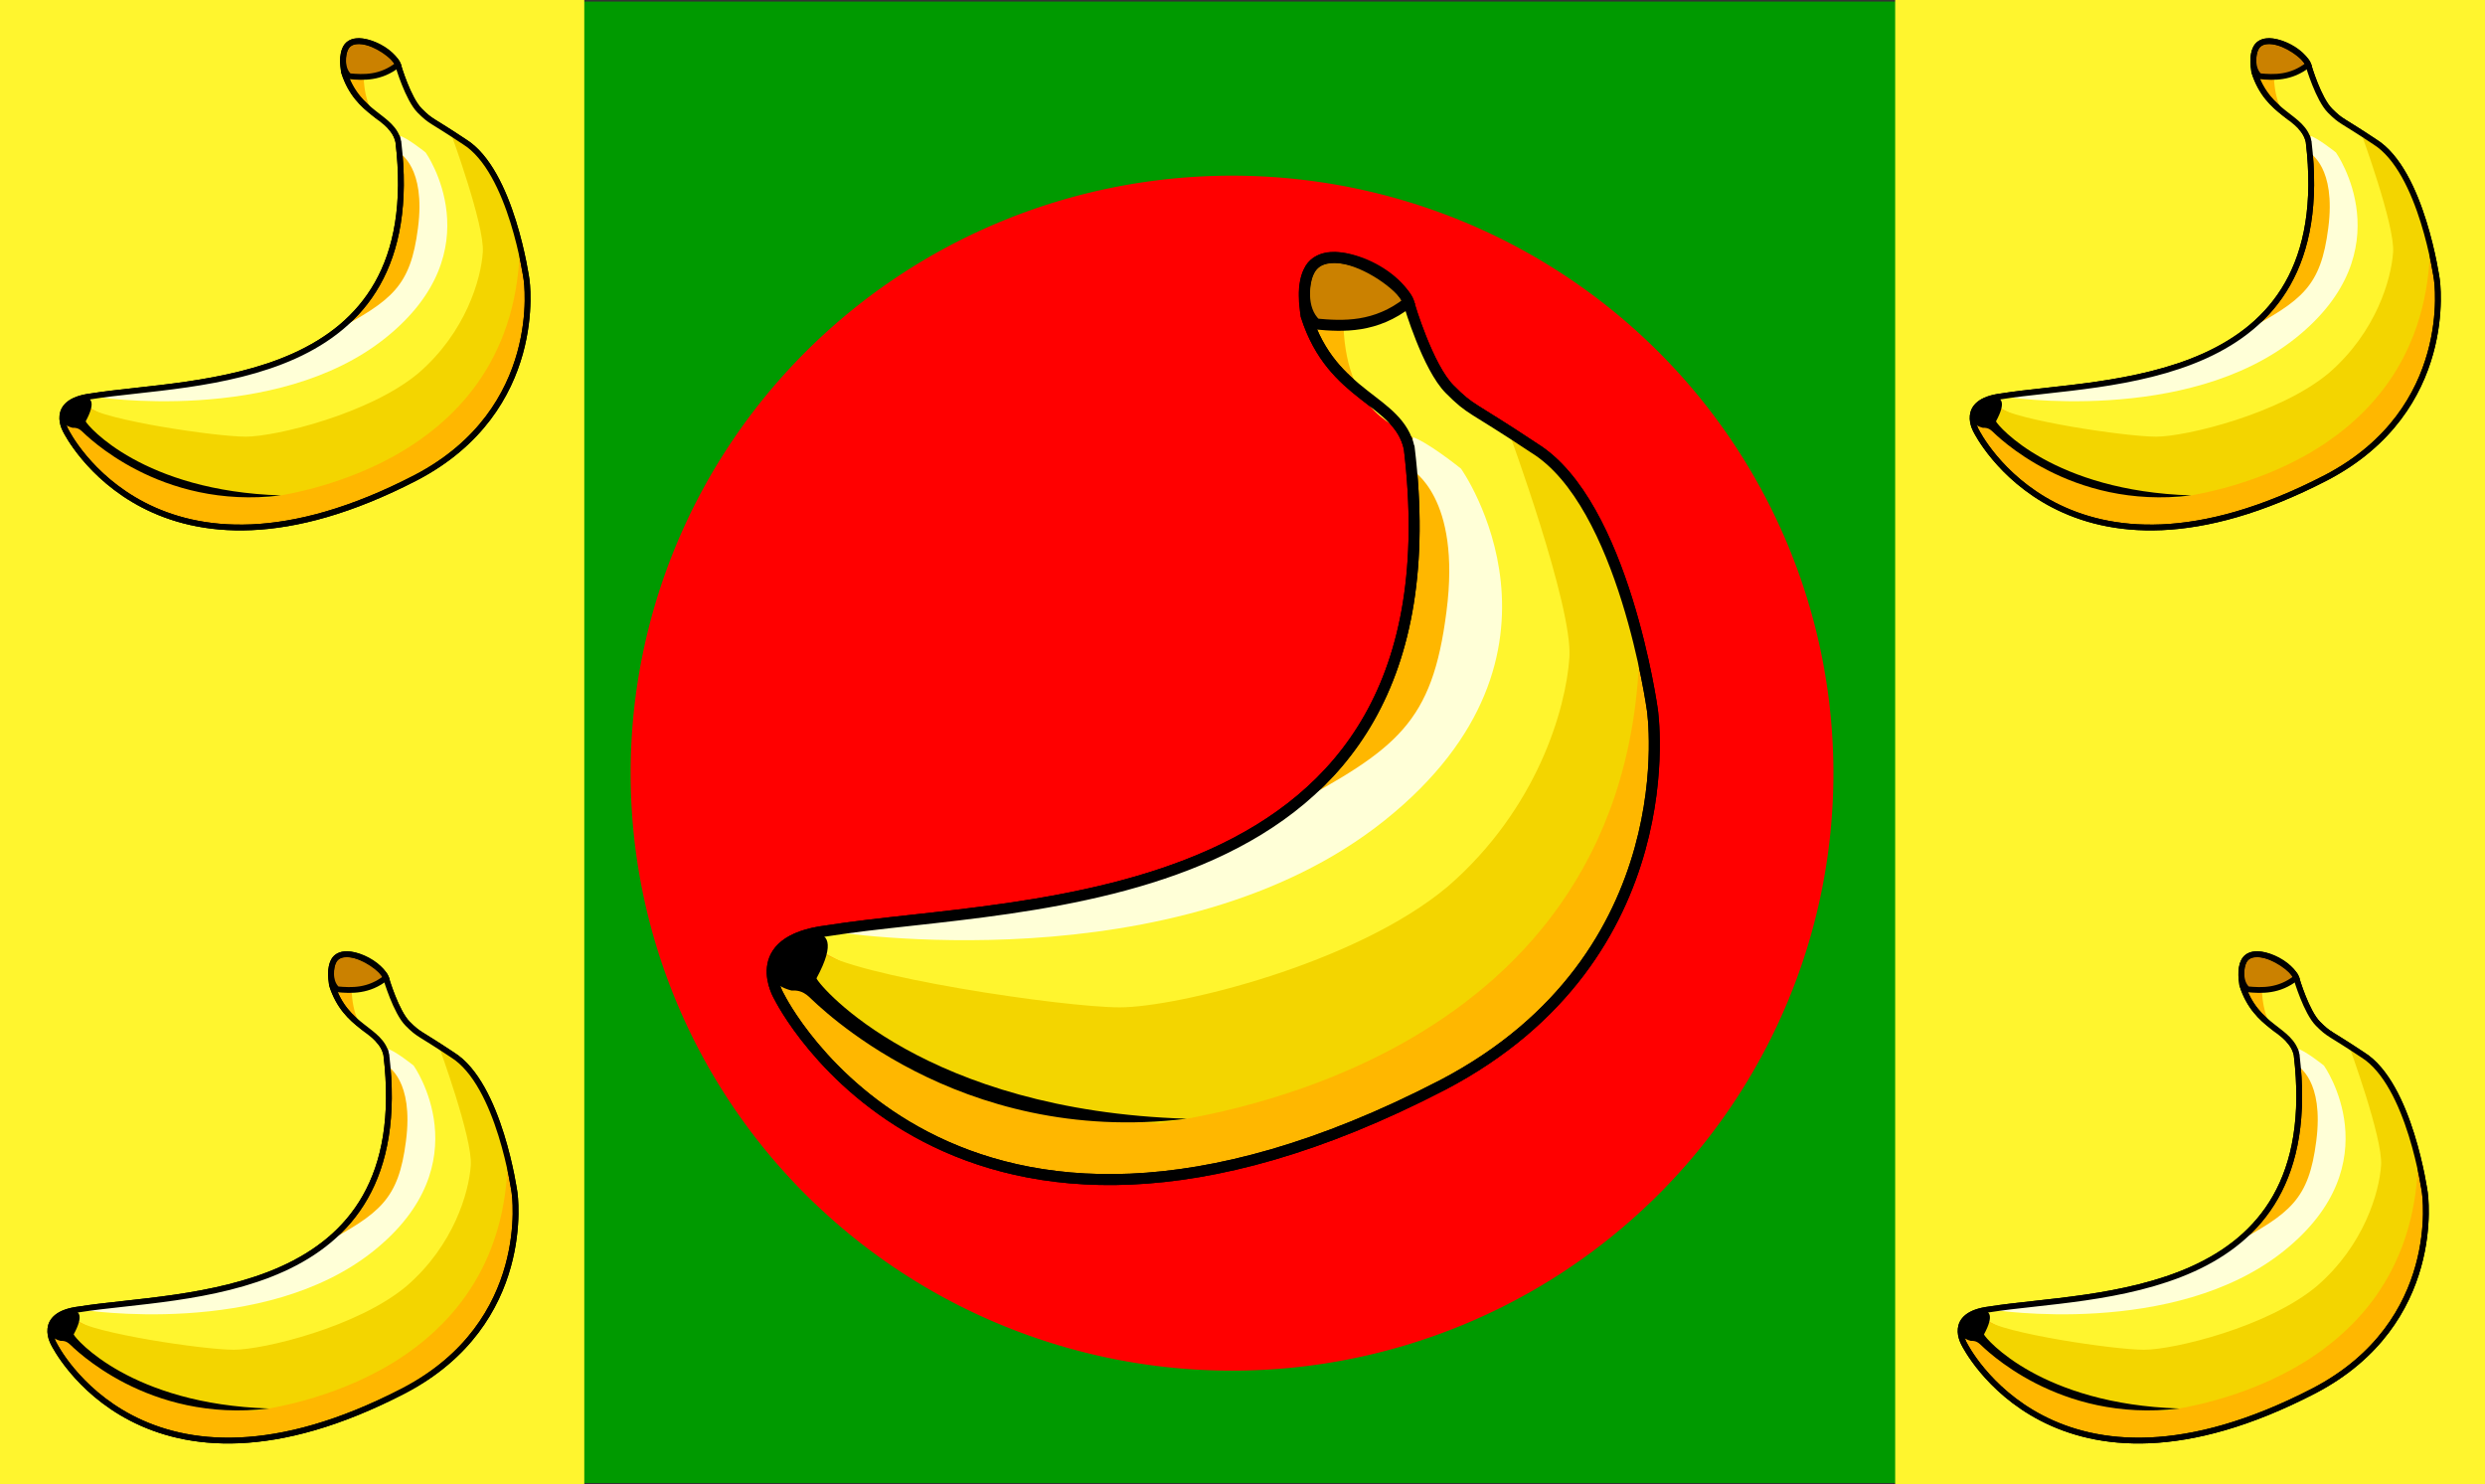 <?xml version="1.0" encoding="UTF-8" standalone="no"?>
<!-- Created with Sodipodi ("http://www.sodipodi.com/") -->
<svg
    xmlns:inkscape="http://www.inkscape.org/namespaces/inkscape"
    xmlns:rdf="http://www.w3.org/1999/02/22-rdf-syntax-ns#"
    xmlns="http://www.w3.org/2000/svg"
    xmlns:cc="http://creativecommons.org/ns#"
    xmlns:dc="http://purl.org/dc/elements/1.1/"
    xmlns:sodipodi="http://sodipodi.sourceforge.net/DTD/sodipodi-0.dtd"
    id="svg559"
    inkscape:version="0.48.3.1 r9886"
    viewBox="0 0 829.23 495.37"
    sodipodi:version="0.32"
    version="1.1"
    sodipodi:docname="_svgclean2.svg"
  >
  <rect x="0" y="0" width="829.23" height="495.37" fill="#333333" stroke="none"/>
  <sodipodi:namedview
      id="base"
      inkscape:window-x="0"
      inkscape:window-y="0"
      inkscape:window-height="645"
      inkscape:window-maximized="0"
      inkscape:zoom="0.22425739"
      showgrid="false"
      inkscape:current-layer="svg559"
      inkscape:cx="372.04724"
      inkscape:cy="-29.753696"
      inkscape:window-width="674"
  />
  <rect
      id="rect567"
      style="fill-rule:evenodd;stroke-width:1pt;fill:#009a00"
      height="494.37"
      width="825.29"
      y=".527"
      x="1.987"
  />
  <path
      id="path742"
      sodipodi:rx="97.274841"
      sodipodi:ry="99.344521"
      style="fill-rule:evenodd;fill:#ff0000"
      sodipodi:type="arc"
      d="m517.42 231.14a97.275 99.345 0 1 1 -194.55 0 97.275 99.345 0 1 1 194.55 0z"
      transform="matrix(2.063 0 0 2.007 -455.64 -205.89)"
      sodipodi:cy="231.14429"
      sodipodi:cx="420.14453"
  />
  <g
      id="g705"
      transform="matrix(.455 0 0 .455 243.36 69.256)"
    >
    <path
        id="path552"
        style="fill-rule:evenodd;stroke:#000000;stroke-width:6.033pt;fill:#ffb700"
        d="m498.69 176.56c41.23 344.98-284.31 331.12-426.82 353.88-60.562 7.39-35.115 48.62-35.115 48.62s124.42 252.03 486.48 64.44c180.78-94.58 153.74-275.14 153.74-275.14s-20.8-151.1-86.45-191.8c-48.21-32.11-45.92-27.01-62.13-43.22-16.2-16.21-29.71-62.132-29.71-62.132s-86.44-78.339-75.64 8.105c19.34 60.837 67.65 60.817 75.64 97.247z"
        sodipodi:nodetypes="cccscscccc"
        inkscape:connector-curvature="0"
        sodipodi:fill-cmyk="(0 0.283019 1 0)"
    />
    <path
        id="path557"
        inkscape:connector-curvature="0"
        sodipodi:nodetypes="csccccccccc"
        style="fill-rule:evenodd;stroke-width:1pt;fill:#ffffd7"
        d="m409.68 440.09c80.43-43.26 105.86-62.18 116.26-143.5 11.12-85.13-25.75-103.8-25.75-105.06 0-1.25 1.25-25.14 1.25-25.14l56.58 10.06 42.75 176.02-123.22 153.39s-261.51 55.32-262.77 55.32-142.08-23.89-142.08-23.89l1.262-5.03s289.2-31.82 335.72-92.17z"
    />
    <path
        id="path556"
        style="fill-rule:evenodd;stroke-width:1pt;fill:#fff52e"
        d="m450.44 86.753 48.49-17.178s6.29 42.745 21.37 55.325c15.09 12.57 47.78 42.74 54.07 41.49 6.29-1.26 56.58 110.64 56.58 110.64v138.3l-114.42 157.16-334.44 32.69-123.22-64.13 16.349-10.05s253.55 40.21 405.68-81.75c152.14-121.96 55.75-257.73 55.75-257.73s-26.4-21.37-37.72-23.89c-6.31-7.52-45.98-14.25-48.49-80.887z"
        sodipodi:nodetypes="cccccccccccccc"
        inkscape:connector-curvature="0"
        transform="translate(0,-3.0518e-5)"
    />
    <path
        id="path555"
        style="fill-rule:evenodd;stroke-width:1pt;fill:#f3d500"
        d="m315.36 671.82c12.38-3.54 340.63-36.11 352.05-343.24-17.6-125.73-95.55-163.45-95.55-163.45s46.78 127.12 44.27 164.84-23.59 111.15-89.26 168.06c-67.83 56.89-198.93 88.57-240.42 88.57s-196.14-22.9-221.29-41.76c-25.146-18.86-10.058 106.87 250.2 126.98z"
        sodipodi:nodetypes="cccssccc"
        inkscape:connector-curvature="0"
        sodipodi:fill-cmyk="(0 0.12549 1 0.0471698)"
    />
    <path
        id="path554"
        inkscape:connector-curvature="0"
        sodipodi:nodetypes="ccsccs"
        style="stroke-width:1pt"
        d="m58.474 578.85c-5.104-4.62-9.314-4.75-12.787-4.58-23.296-6.01-14.926-24.32-11.245-30.45 3.682-6.12 58.124-31.47 29.507 21.48 2.482 6.26 80.081 97.07 271.51 102.97-168.99 20.65-271.55-84.51-276.99-89.42z"
    />
    <path
        id="path553"
        inkscape:connector-curvature="0"
        sodipodi:nodetypes="cccc"
        style="fill-rule:evenodd;stroke:#000000;stroke-width:6.033pt;fill:#cb8100"
        d="m425.04 46.907c-3.34 6.677-6.83 27.58 5.27 38.515 19.88 1.857 43.86 2.949 67.76-15.98-11.42-26.003-63.47-45.515-73.03-22.535z"
    />
    <path
        id="path575"
        inkscape:connector-curvature="0"
        sodipodi:nodetypes="cccscscccc"
        style="stroke:#000000;stroke-width:6.033pt;fill:none"
        d="m498.69 176.56c41.23 344.98-284.31 331.12-426.82 353.88-60.562 7.39-35.115 48.62-35.115 48.62s124.42 252.03 486.48 64.44c180.78-94.58 153.74-275.14 153.74-275.14s-20.8-151.1-86.45-191.8c-48.21-32.11-45.92-27.01-62.13-43.22-16.2-16.21-29.71-62.132-29.71-62.132-0.53-16.836-89.07-73.077-75.64 8.105 19.34 60.837 67.65 60.817 75.64 97.247z"
    />
  </g
  >
  <rect
      id="rect731"
      style="fill-rule:evenodd;stroke-width:1pt;fill:#fff52e"
      height="495.37"
      width="196.82"
      y="0"
      x="632.41"
  />
  <rect
      id="rect732"
      style="fill-rule:evenodd;stroke-width:1pt;fill:#fff52e"
      height="495.37"
      width="194.97"
      y="0"
      x="0"
  />
  <g
      id="g764"
      transform="matrix(.24 0 0 .24 650.7 4.934)"
    >
    <path
        id="path765"
        style="fill-rule:evenodd;stroke:#000000;stroke-width:6.033pt;fill:#ffb700"
        d="m498.69 176.56c41.23 344.98-284.31 331.12-426.82 353.88-60.562 7.39-35.115 48.62-35.115 48.62s124.42 252.03 486.48 64.44c180.78-94.58 153.74-275.14 153.74-275.14s-20.8-151.1-86.45-191.8c-48.21-32.11-45.92-27.01-62.13-43.22-16.2-16.21-29.71-62.132-29.71-62.132s-86.44-78.339-75.64 8.105c19.34 60.837 67.65 60.817 75.64 97.247z"
        sodipodi:nodetypes="cccscscccc"
        inkscape:connector-curvature="0"
        sodipodi:fill-cmyk="(0 0.283019 1 0)"
    />
    <path
        id="path766"
        inkscape:connector-curvature="0"
        sodipodi:nodetypes="csccccccccc"
        style="fill-rule:evenodd;stroke-width:1pt;fill:#ffffd7"
        d="m409.68 440.09c80.43-43.26 105.86-62.18 116.26-143.5 11.12-85.13-25.75-103.8-25.75-105.06 0-1.25 1.25-25.14 1.25-25.14l56.58 10.06 42.75 176.02-123.22 153.39s-261.51 55.32-262.77 55.32-142.08-23.89-142.08-23.89l1.262-5.03s289.2-31.82 335.72-92.17z"
    />
    <path
        id="path767"
        style="fill-rule:evenodd;stroke-width:1pt;fill:#fff52e"
        d="m450.44 86.753 48.49-17.178s6.29 42.745 21.37 55.325c15.09 12.57 47.78 42.74 54.07 41.49 6.29-1.26 56.58 110.64 56.58 110.64v138.3l-114.42 157.16-334.44 32.69-123.22-64.13 16.349-10.05s253.55 40.21 405.68-81.75c152.14-121.96 55.75-257.73 55.75-257.73s-26.4-21.37-37.72-23.89c-6.31-7.52-45.98-14.25-48.49-80.887z"
        sodipodi:nodetypes="cccccccccccccc"
        inkscape:connector-curvature="0"
        transform="translate(0,-3.0518e-5)"
    />
    <path
        id="path768"
        style="fill-rule:evenodd;stroke-width:1pt;fill:#f3d500"
        d="m315.36 671.82c12.38-3.54 340.63-36.11 352.05-343.24-17.6-125.73-95.55-163.45-95.55-163.45s46.78 127.12 44.27 164.84-23.59 111.15-89.26 168.06c-67.83 56.89-198.93 88.57-240.42 88.57s-196.14-22.9-221.29-41.76c-25.146-18.86-10.058 106.87 250.2 126.98z"
        sodipodi:nodetypes="cccssccc"
        inkscape:connector-curvature="0"
        sodipodi:fill-cmyk="(0 0.12549 1 0.0471698)"
    />
    <path
        id="path769"
        inkscape:connector-curvature="0"
        sodipodi:nodetypes="ccsccs"
        style="stroke-width:1pt"
        d="m58.474 578.85c-5.104-4.62-9.314-4.75-12.787-4.58-23.296-6.01-14.926-24.32-11.245-30.45 3.682-6.12 58.124-31.47 29.507 21.48 2.482 6.26 80.081 97.07 271.51 102.97-168.99 20.65-271.55-84.51-276.99-89.42z"
    />
    <path
        id="path770"
        inkscape:connector-curvature="0"
        sodipodi:nodetypes="cccc"
        style="fill-rule:evenodd;stroke:#000000;stroke-width:6.033pt;fill:#cb8100"
        d="m425.04 46.907c-3.34 6.677-6.83 27.58 5.27 38.515 19.88 1.857 43.86 2.949 67.76-15.98-11.42-26.003-63.47-45.515-73.03-22.535z"
    />
    <path
        id="path771"
        inkscape:connector-curvature="0"
        sodipodi:nodetypes="cccscscccc"
        style="stroke:#000000;stroke-width:6.033pt;fill:none"
        d="m498.69 176.56c41.23 344.98-284.31 331.12-426.82 353.88-60.562 7.39-35.115 48.62-35.115 48.62s124.42 252.03 486.48 64.44c180.78-94.58 153.74-275.14 153.74-275.14s-20.8-151.1-86.45-191.8c-48.21-32.11-45.92-27.01-62.13-43.22-16.2-16.21-29.71-62.132-29.71-62.132-0.53-16.836-89.07-73.077-75.64 8.105 19.34 60.837 67.65 60.817 75.64 97.247z"
    />
  </g
  >
  <g
      id="g788"
      transform="matrix(.24 0 0 .24 646.69 309.63)"
    >
    <path
        id="path789"
        style="fill-rule:evenodd;stroke:#000000;stroke-width:6.033pt;fill:#ffb700"
        d="m498.69 176.56c41.23 344.98-284.31 331.12-426.82 353.88-60.562 7.39-35.115 48.62-35.115 48.62s124.42 252.03 486.48 64.44c180.78-94.58 153.74-275.14 153.74-275.14s-20.8-151.1-86.45-191.8c-48.21-32.11-45.92-27.01-62.13-43.22-16.2-16.21-29.71-62.132-29.71-62.132s-86.44-78.339-75.64 8.105c19.34 60.837 67.65 60.817 75.64 97.247z"
        sodipodi:nodetypes="cccscscccc"
        inkscape:connector-curvature="0"
        sodipodi:fill-cmyk="(0 0.283019 1 0)"
    />
    <path
        id="path790"
        inkscape:connector-curvature="0"
        sodipodi:nodetypes="csccccccccc"
        style="fill-rule:evenodd;stroke-width:1pt;fill:#ffffd7"
        d="m409.68 440.09c80.43-43.26 105.86-62.18 116.26-143.5 11.12-85.13-25.75-103.8-25.75-105.06 0-1.25 1.25-25.14 1.25-25.14l56.58 10.06 42.75 176.02-123.22 153.39s-261.51 55.32-262.77 55.32-142.08-23.89-142.08-23.89l1.262-5.03s289.2-31.82 335.72-92.17z"
    />
    <path
        id="path791"
        style="fill-rule:evenodd;stroke-width:1pt;fill:#fff52e"
        d="m450.44 86.753 48.49-17.178s6.29 42.745 21.37 55.325c15.09 12.57 47.78 42.74 54.07 41.49 6.29-1.26 56.58 110.64 56.58 110.64v138.3l-114.42 157.16-334.44 32.69-123.22-64.13 16.349-10.05s253.55 40.21 405.68-81.75c152.14-121.96 55.75-257.73 55.75-257.73s-26.4-21.37-37.72-23.89c-6.31-7.52-45.98-14.25-48.49-80.887z"
        sodipodi:nodetypes="cccccccccccccc"
        inkscape:connector-curvature="0"
        transform="translate(0,-3.0518e-5)"
    />
    <path
        id="path792"
        style="fill-rule:evenodd;stroke-width:1pt;fill:#f3d500"
        d="m315.36 671.82c12.38-3.54 340.63-36.11 352.05-343.24-17.6-125.73-95.55-163.45-95.55-163.45s46.78 127.12 44.27 164.84-23.59 111.15-89.26 168.06c-67.83 56.89-198.93 88.57-240.42 88.57s-196.14-22.9-221.29-41.76c-25.146-18.86-10.058 106.87 250.2 126.98z"
        sodipodi:nodetypes="cccssccc"
        inkscape:connector-curvature="0"
        sodipodi:fill-cmyk="(0 0.12549 1 0.0471698)"
    />
    <path
        id="path793"
        inkscape:connector-curvature="0"
        sodipodi:nodetypes="ccsccs"
        style="stroke-width:1pt"
        d="m58.474 578.85c-5.104-4.62-9.314-4.75-12.787-4.58-23.296-6.01-14.926-24.32-11.245-30.45 3.682-6.12 58.124-31.47 29.507 21.48 2.482 6.26 80.081 97.07 271.51 102.97-168.99 20.65-271.55-84.51-276.99-89.42z"
    />
    <path
        id="path794"
        inkscape:connector-curvature="0"
        sodipodi:nodetypes="cccc"
        style="fill-rule:evenodd;stroke:#000000;stroke-width:6.033pt;fill:#cb8100"
        d="m425.04 46.907c-3.34 6.677-6.83 27.58 5.27 38.515 19.88 1.857 43.86 2.949 67.76-15.98-11.42-26.003-63.47-45.515-73.03-22.535z"
    />
    <path
        id="path795"
        inkscape:connector-curvature="0"
        sodipodi:nodetypes="cccscscccc"
        style="stroke:#000000;stroke-width:6.033pt;fill:none"
        d="m498.69 176.56c41.23 344.98-284.31 331.12-426.82 353.88-60.562 7.39-35.115 48.62-35.115 48.62s124.42 252.03 486.48 64.44c180.78-94.58 153.74-275.14 153.74-275.14s-20.8-151.1-86.45-191.8c-48.21-32.11-45.92-27.01-62.13-43.22-16.2-16.21-29.71-62.132-29.71-62.132-0.53-16.836-89.07-73.077-75.64 8.105 19.34 60.837 67.65 60.817 75.64 97.247z"
    />
  </g
  >
  <g
      id="g796"
      transform="matrix(.24 0 0 .24 9.234 309.63)"
    >
    <path
        id="path797"
        style="fill-rule:evenodd;stroke:#000000;stroke-width:6.033pt;fill:#ffb700"
        d="m498.69 176.56c41.23 344.98-284.31 331.12-426.82 353.88-60.562 7.39-35.115 48.62-35.115 48.62s124.42 252.03 486.48 64.44c180.78-94.58 153.74-275.14 153.74-275.14s-20.8-151.1-86.45-191.8c-48.21-32.11-45.92-27.01-62.13-43.22-16.2-16.21-29.71-62.132-29.71-62.132s-86.44-78.339-75.64 8.105c19.34 60.837 67.65 60.817 75.64 97.247z"
        sodipodi:nodetypes="cccscscccc"
        inkscape:connector-curvature="0"
        sodipodi:fill-cmyk="(0 0.283019 1 0)"
    />
    <path
        id="path798"
        inkscape:connector-curvature="0"
        sodipodi:nodetypes="csccccccccc"
        style="fill-rule:evenodd;stroke-width:1pt;fill:#ffffd7"
        d="m409.68 440.09c80.43-43.26 105.86-62.18 116.26-143.5 11.12-85.13-25.75-103.8-25.75-105.06 0-1.25 1.25-25.14 1.25-25.14l56.58 10.06 42.75 176.02-123.22 153.39s-261.51 55.32-262.77 55.32-142.08-23.89-142.08-23.89l1.262-5.03s289.2-31.82 335.72-92.17z"
    />
    <path
        id="path799"
        style="fill-rule:evenodd;stroke-width:1pt;fill:#fff52e"
        d="m450.44 86.753 48.49-17.178s6.29 42.745 21.37 55.325c15.09 12.57 47.78 42.74 54.07 41.49 6.29-1.26 56.58 110.64 56.58 110.64v138.3l-114.42 157.16-334.44 32.69-123.22-64.13 16.349-10.05s253.55 40.21 405.68-81.75c152.14-121.96 55.75-257.73 55.75-257.73s-26.4-21.37-37.72-23.89c-6.31-7.52-45.98-14.25-48.49-80.887z"
        sodipodi:nodetypes="cccccccccccccc"
        inkscape:connector-curvature="0"
        transform="translate(0,-3.0518e-5)"
    />
    <path
        id="path800"
        style="fill-rule:evenodd;stroke-width:1pt;fill:#f3d500"
        d="m315.36 671.82c12.38-3.54 340.63-36.11 352.05-343.24-17.6-125.73-95.55-163.45-95.55-163.45s46.78 127.12 44.27 164.84-23.59 111.15-89.26 168.06c-67.83 56.89-198.93 88.57-240.42 88.57s-196.14-22.9-221.29-41.76c-25.146-18.86-10.058 106.87 250.2 126.98z"
        sodipodi:nodetypes="cccssccc"
        inkscape:connector-curvature="0"
        sodipodi:fill-cmyk="(0 0.12549 1 0.0471698)"
    />
    <path
        id="path801"
        inkscape:connector-curvature="0"
        sodipodi:nodetypes="ccsccs"
        style="stroke-width:1pt"
        d="m58.474 578.85c-5.104-4.62-9.314-4.75-12.787-4.58-23.296-6.01-14.926-24.32-11.245-30.45 3.682-6.12 58.124-31.47 29.507 21.48 2.482 6.26 80.081 97.07 271.51 102.97-168.99 20.65-271.55-84.51-276.99-89.42z"
    />
    <path
        id="path802"
        inkscape:connector-curvature="0"
        sodipodi:nodetypes="cccc"
        style="fill-rule:evenodd;stroke:#000000;stroke-width:6.033pt;fill:#cb8100"
        d="m425.04 46.907c-3.34 6.677-6.83 27.58 5.27 38.515 19.88 1.857 43.86 2.949 67.76-15.98-11.42-26.003-63.47-45.515-73.03-22.535z"
    />
    <path
        id="path803"
        inkscape:connector-curvature="0"
        sodipodi:nodetypes="cccscscccc"
        style="stroke:#000000;stroke-width:6.033pt;fill:none"
        d="m498.69 176.56c41.23 344.98-284.31 331.12-426.82 353.88-60.562 7.39-35.115 48.62-35.115 48.62s124.42 252.03 486.48 64.44c180.78-94.58 153.74-275.14 153.74-275.14s-20.8-151.1-86.45-191.8c-48.21-32.11-45.92-27.01-62.13-43.22-16.2-16.21-29.71-62.132-29.71-62.132-0.53-16.836-89.07-73.077-75.64 8.105 19.34 60.837 67.65 60.817 75.64 97.247z"
    />
  </g
  >
  <g
      id="g804"
      transform="matrix(.24 0 0 .24 13.243 4.934)"
    >
    <path
        id="path805"
        style="fill-rule:evenodd;stroke:#000000;stroke-width:6.033pt;fill:#ffb700"
        d="m498.69 176.56c41.23 344.98-284.31 331.12-426.82 353.88-60.562 7.39-35.115 48.62-35.115 48.62s124.42 252.03 486.48 64.44c180.78-94.58 153.74-275.14 153.74-275.14s-20.8-151.1-86.45-191.8c-48.21-32.11-45.92-27.01-62.13-43.22-16.2-16.21-29.71-62.132-29.71-62.132s-86.44-78.339-75.64 8.105c19.34 60.837 67.65 60.817 75.64 97.247z"
        sodipodi:nodetypes="cccscscccc"
        inkscape:connector-curvature="0"
        sodipodi:fill-cmyk="(0 0.283019 1 0)"
    />
    <path
        id="path806"
        inkscape:connector-curvature="0"
        sodipodi:nodetypes="csccccccccc"
        style="fill-rule:evenodd;stroke-width:1pt;fill:#ffffd7"
        d="m409.68 440.09c80.43-43.26 105.86-62.18 116.26-143.5 11.12-85.13-25.75-103.8-25.75-105.06 0-1.25 1.25-25.14 1.25-25.14l56.58 10.06 42.75 176.02-123.22 153.39s-261.51 55.32-262.77 55.32-142.08-23.89-142.08-23.89l1.262-5.03s289.2-31.82 335.72-92.17z"
    />
    <path
        id="path807"
        style="fill-rule:evenodd;stroke-width:1pt;fill:#fff52e"
        d="m450.44 86.753 48.49-17.178s6.29 42.745 21.37 55.325c15.09 12.57 47.78 42.74 54.07 41.49 6.29-1.26 56.58 110.64 56.58 110.64v138.3l-114.42 157.16-334.44 32.69-123.22-64.13 16.349-10.05s253.55 40.21 405.68-81.75c152.14-121.96 55.75-257.73 55.75-257.73s-26.4-21.37-37.72-23.89c-6.31-7.52-45.98-14.25-48.49-80.887z"
        sodipodi:nodetypes="cccccccccccccc"
        inkscape:connector-curvature="0"
        transform="translate(0,-3.0518e-5)"
    />
    <path
        id="path808"
        style="fill-rule:evenodd;stroke-width:1pt;fill:#f3d500"
        d="m315.36 671.82c12.38-3.54 340.63-36.11 352.05-343.24-17.6-125.73-95.55-163.45-95.55-163.45s46.78 127.12 44.27 164.84-23.59 111.15-89.26 168.06c-67.83 56.89-198.93 88.57-240.42 88.57s-196.14-22.9-221.29-41.76c-25.146-18.86-10.058 106.87 250.2 126.98z"
        sodipodi:nodetypes="cccssccc"
        inkscape:connector-curvature="0"
        sodipodi:fill-cmyk="(0 0.12549 1 0.0471698)"
    />
    <path
        id="path809"
        inkscape:connector-curvature="0"
        sodipodi:nodetypes="ccsccs"
        style="stroke-width:1pt"
        d="m58.474 578.85c-5.104-4.62-9.314-4.75-12.787-4.58-23.296-6.01-14.926-24.32-11.245-30.45 3.682-6.12 58.124-31.47 29.507 21.48 2.482 6.26 80.081 97.07 271.51 102.97-168.99 20.65-271.55-84.51-276.99-89.42z"
    />
    <path
        id="path810"
        inkscape:connector-curvature="0"
        sodipodi:nodetypes="cccc"
        style="fill-rule:evenodd;stroke:#000000;stroke-width:6.033pt;fill:#cb8100"
        d="m425.04 46.907c-3.34 6.677-6.83 27.58 5.27 38.515 19.88 1.857 43.86 2.949 67.76-15.98-11.42-26.003-63.47-45.515-73.03-22.535z"
    />
    <path
        id="path811"
        inkscape:connector-curvature="0"
        sodipodi:nodetypes="cccscscccc"
        style="stroke:#000000;stroke-width:6.033pt;fill:none"
        d="m498.69 176.56c41.23 344.98-284.31 331.12-426.82 353.88-60.562 7.39-35.115 48.62-35.115 48.62s124.42 252.03 486.48 64.44c180.78-94.58 153.74-275.14 153.74-275.14s-20.8-151.1-86.45-191.8c-48.21-32.11-45.92-27.01-62.13-43.22-16.2-16.21-29.71-62.132-29.71-62.132-0.53-16.836-89.07-73.077-75.64 8.105 19.34 60.837 67.65 60.817 75.64 97.247z"
    />
  </g
  >
</svg
>
